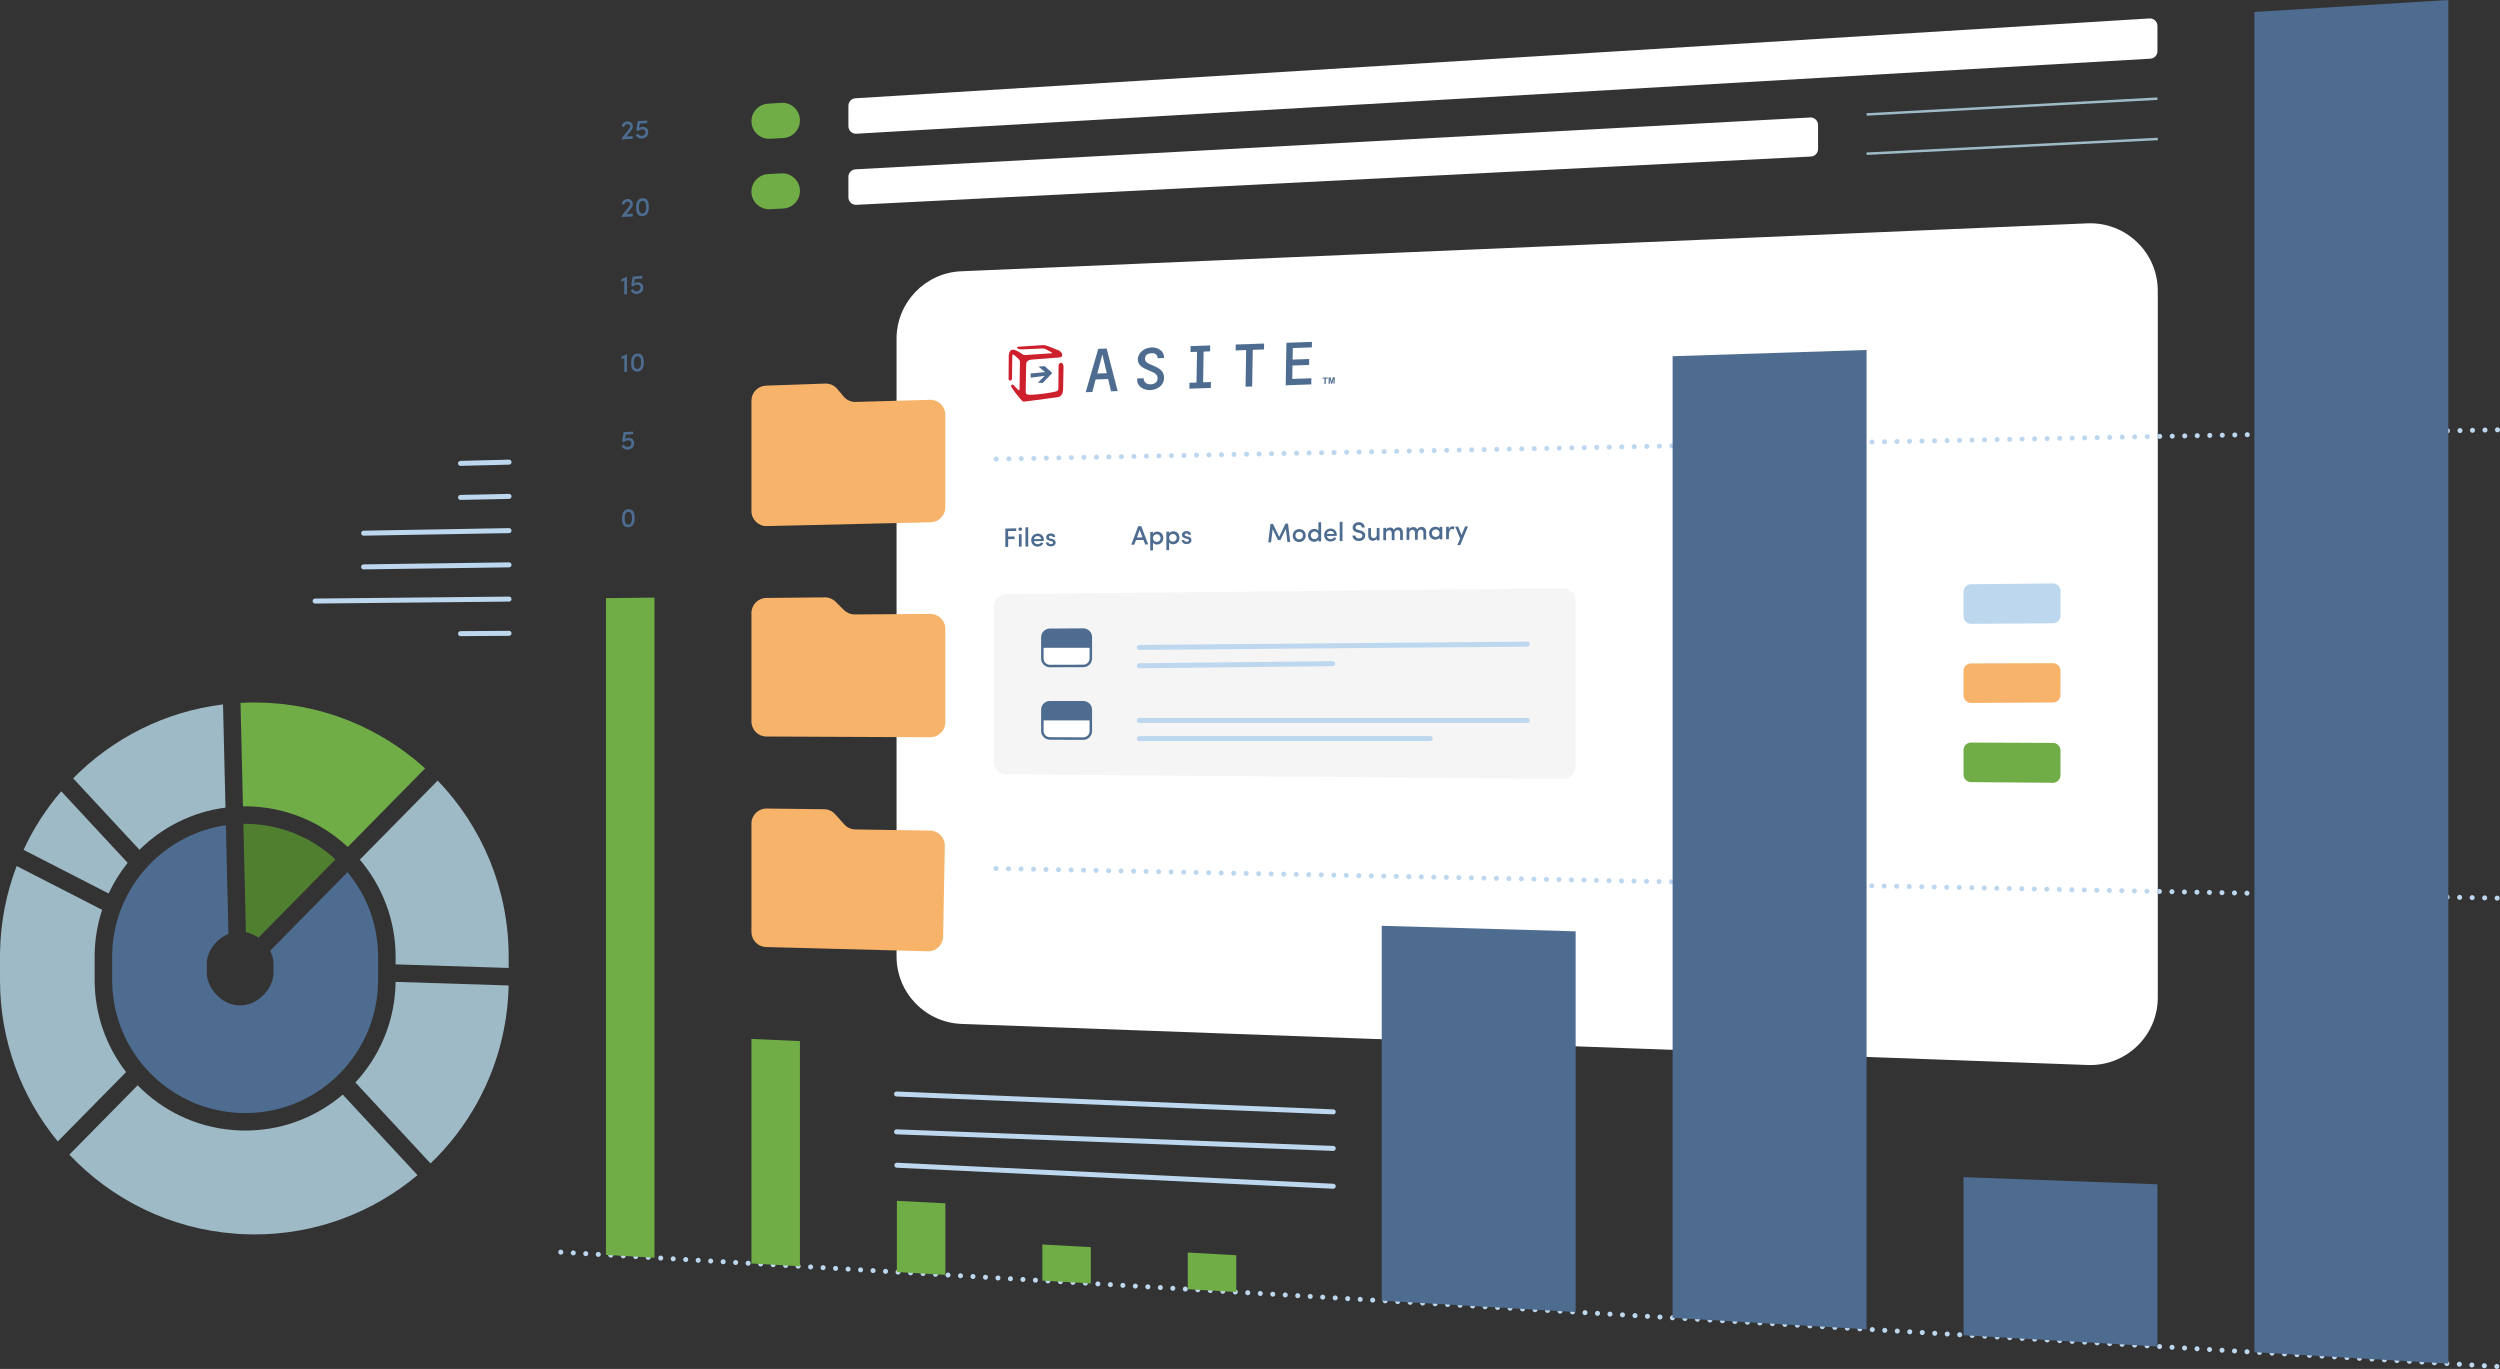 <?xml version="1.0" encoding="UTF-8"?>
<svg id="_Слой_2" data-name="Слой 2" xmlns="http://www.w3.org/2000/svg" viewBox="0 0 999.02 547.05">
  <rect x="0" y="0" width="999.02" height="547.05" fill="#333333" stroke="none"/>
  <defs>
    <style>
      .cls-1 {
        fill: #70ad47;
      }

      .cls-1, .cls-2, .cls-3, .cls-4, .cls-5, .cls-6, .cls-7, .cls-8, .cls-9, .cls-10 {
        stroke-width: 0px;
      }

      .cls-2, .cls-8 {
        fill: #4d6c8f;
      }

      .cls-3 {
        fill: #cd202c;
      }

      .cls-3, .cls-8 {
        fill-rule: evenodd;
      }

      .cls-4 {
        fill: #9fbac7;
      }

      .cls-5 {
        fill: #f5f5f5;
      }

      .cls-11 {
        stroke-dasharray: 0 0 0 5 0 0;
      }

      .cls-11, .cls-12 {
        stroke: #bdd7ee;
        stroke-linecap: round;
        stroke-linejoin: round;
        stroke-width: 2px;
      }

      .cls-11, .cls-12, .cls-13 {
        fill: none;
      }

      .cls-6 {
        fill: #f7b369;
      }

      .cls-7 {
        fill: #bdd7ee;
      }

      .cls-9, .cls-14 {
        fill: #fff;
      }

      .cls-13 {
        stroke: #9fbac7;
      }

      .cls-13, .cls-14 {
        stroke-miterlimit: 10;
      }

      .cls-10 {
        fill: #50802f;
      }

      .cls-14 {
        stroke: #4d6c8f;
      }
    </style>
  </defs>
  <g id="_Слой_1-2" data-name="Слой 1">
    <g>
      <path class="cls-9" d="M834.12,89.25l-450,19.15c-14.45.61-25.85,12.51-25.85,26.98v246.81c0,14.53,11.5,26.45,26.02,26.98l450,16.41c15.29.56,27.98-11.68,27.98-26.98V116.23c0-15.36-12.8-27.63-28.15-26.98Z"/>
      <path class="cls-9" d="M835.29,415.6c-.21,0-.43,0-.64-.01l-450-16.41c-9.18-.33-16.38-7.8-16.38-16.99v-246.81c0-9.14,7.15-16.6,16.28-16.98l450-19.15c.25-.01.5-.02.75-.02,9.36,0,16.98,7.63,16.98,17v282.38c0,4.55-1.77,8.82-4.99,12.03-3.21,3.2-7.47,4.97-11.99,4.97h0Z"/>
      <g>
        <path class="cls-2" d="M401.74,211.21l4.35-.08v1.04l-3.23.06v2.18s2.56-.04,2.56-.04v1.04l-2.55.04v3.09l-1.13.02v-7.35Z"/>
        <path class="cls-2" d="M407.7,210.76c.42,0,.72.29.72.68s-.31.7-.72.71c-.39,0-.73-.29-.73-.68s.34-.7.73-.71ZM408.25,218.44l-1.09.02v-4.98l1.09-.02v4.98Z"/>
        <path class="cls-2" d="M409.78,210.72l1.1-.02v7.69s-1.1.02-1.1.02v-7.69Z"/>
        <path class="cls-2" d="M417.13,216.18l-3.95.07c.12.77.71,1.24,1.52,1.22.55,0,1.1-.28,1.35-.74l.89.38c-.43.89-1.37,1.3-2.3,1.32-1.41.03-2.56-.99-2.56-2.57s1.15-2.6,2.56-2.63c1.41-.02,2.49.96,2.49,2.54,0,.12,0,.29-.01.41ZM416.06,215.4c-.12-.78-.66-1.21-1.42-1.2-.77.01-1.35.48-1.47,1.25l2.89-.05Z"/>
        <path class="cls-2" d="M419.45,216.09c-1.07-.27-1.45-.79-1.37-1.6.05-.74.87-1.33,1.78-1.34.87-.01,1.76.38,1.81,1.44l-1.04.02c-.04-.37-.38-.53-.72-.52-.29,0-.59.12-.7.29-.08.14-.1.29-.04.45.07.2.34.3.61.37l.77.18c1.06.24,1.3.94,1.3,1.43,0,.96-.84,1.52-1.98,1.54-.94.02-1.88-.54-1.91-1.6l1.01-.02c.05.43.39.71.98.7.5,0,.88-.24.88-.61,0-.33-.32-.5-.69-.57l-.67-.15Z"/>
        <path class="cls-2" d="M456.92,215.76l-2.96.05-.7,1.84-1.2.02,2.77-7.39,1.22-.02,2.77,7.29-1.19.02-.7-1.82ZM454.34,214.79l2.19-.04-1.1-3.06-1.1,3.1Z"/>
        <path class="cls-2" d="M460.74,213.29c.31-.55.98-.86,1.66-.87,1.34-.02,2.47.99,2.47,2.56s-1.13,2.61-2.47,2.63c-.68.01-1.35-.24-1.66-.79v3.13l-1.1.02v-7.39l1.1-.02v.73ZM462.26,216.55c.82-.01,1.49-.62,1.49-1.54s-.67-1.54-1.49-1.53c-.81.01-1.51.61-1.51,1.58s.75,1.5,1.51,1.49Z"/>
        <path class="cls-2" d="M467.19,213.17c.31-.55.98-.86,1.66-.87,1.34-.02,2.47.99,2.47,2.56s-1.13,2.61-2.47,2.63c-.68.01-1.35-.24-1.66-.79v3.13l-1.1.02v-7.39l1.1-.02v.73ZM468.72,216.44c.82-.01,1.49-.62,1.49-1.54s-.67-1.54-1.49-1.53c-.81.01-1.51.61-1.51,1.58s.75,1.5,1.51,1.49Z"/>
        <path class="cls-2" d="M473.71,215.15c-1.07-.27-1.45-.78-1.37-1.59.05-.74.87-1.33,1.78-1.34.87-.02,1.76.37,1.81,1.44l-1.04.02c-.04-.37-.38-.53-.72-.52-.29,0-.59.12-.7.29-.08.14-.1.29-.04.45.07.2.34.3.61.37l.77.18c1.06.24,1.3.94,1.3,1.43,0,.96-.84,1.52-1.98,1.54-.94.02-1.88-.54-1.91-1.6l1.01-.02c.05.43.39.71.98.7.5,0,.88-.24.88-.61,0-.33-.32-.49-.69-.57l-.67-.15Z"/>
        <path class="cls-2" d="M513.69,209.26l1.01-.02.89,7.32-1.13.02-.63-5.23-2.15,4.46-.96.02-2.16-4.38-.63,5.25-1.13.02.89-7.35,1-.02,2.49,5.19,2.49-5.27Z"/>
        <path class="cls-2" d="M516.58,214.05c0-1.58,1.18-2.6,2.59-2.62,1.42-.02,2.61.96,2.61,2.53s-1.19,2.63-2.61,2.65c-1.41.02-2.59-.99-2.59-2.56ZM520.68,213.97c0-.91-.68-1.49-1.51-1.48-.82.01-1.5.62-1.5,1.53s.68,1.53,1.5,1.52c.83-.01,1.51-.63,1.51-1.57Z"/>
        <path class="cls-2" d="M526.85,215.65c-.31.55-1,.85-1.68.86-1.34.02-2.48-.98-2.48-2.54s1.14-2.62,2.48-2.64c.71-.01,1.37.25,1.68.79v-3.42s1.09-.02,1.09-.02v7.68s-1.09.02-1.09.02v-.72ZM525.31,212.38c-.82.01-1.49.62-1.49,1.54s.67,1.53,1.49,1.52c.81-.01,1.52-.6,1.52-1.57s-.79-1.5-1.52-1.49Z"/>
        <path class="cls-2" d="M534.19,214.14l-3.95.07c.12.77.71,1.24,1.52,1.22.55,0,1.1-.27,1.35-.74l.89.38c-.43.89-1.37,1.3-2.3,1.32-1.41.02-2.56-.99-2.56-2.56s1.15-2.6,2.56-2.62c1.41-.02,2.49.96,2.49,2.53,0,.12,0,.29-.01.4ZM533.12,213.36c-.12-.78-.66-1.21-1.42-1.2-.77.01-1.35.48-1.47,1.25l2.89-.05Z"/>
        <path class="cls-2" d="M535.36,208.54l1.1-.02v7.68s-1.1.02-1.1.02v-7.68Z"/>
        <path class="cls-2" d="M541.59,213.98c.03.6.58,1.19,1.46,1.18.86-.01,1.31-.48,1.38-1.02.04-.68-.48-1.03-1.16-1.17l-.93-.22c-1.58-.4-1.82-1.29-1.82-1.94,0-1.26,1.13-2.12,2.42-2.14,1.36-.02,2.39.79,2.39,2.13l-1.13.02c0-.68-.51-1.1-1.28-1.08-.68.01-1.27.44-1.27,1.03,0,.29.11.73.98.94l.94.23c1.49.37,2.1,1.18,1.98,2.25-.12,1.15-1.11,1.99-2.5,2.01-1.52.03-2.59-1-2.59-2.19l1.13-.02Z"/>
        <path class="cls-2" d="M550.16,210.99l1.1-.02v4.97l-1.1.02v-.72c-.29.57-.96.85-1.48.86-1.22.02-1.94-.73-1.93-2.15v-2.9l1.1-.02v2.77c0,.82.44,1.24,1.03,1.23.64-.01,1.28-.37,1.28-1.36v-2.67Z"/>
        <path class="cls-2" d="M557.25,213.17v2.67l-1.1.02v-2.79c-.01-.77-.42-1.21-1.01-1.2-.64.01-1.26.37-1.26,1.35v2.67l-1.1.02v-4.97l1.1-.02v.75c.34-.69,1.16-.87,1.56-.88.8-.01,1.28.33,1.57.96.46-.87,1.22-1.01,1.67-1.02,1.24-.02,1.92.76,1.92,2.18v2.87l-1.1.02v-2.77c0-.78-.42-1.23-1.05-1.22-.72.01-1.2.54-1.2,1.35Z"/>
        <path class="cls-2" d="M566.55,213v2.67l-1.1.02v-2.79c-.01-.77-.42-1.21-1.01-1.2-.64.01-1.26.37-1.26,1.35v2.67l-1.1.02v-4.97l1.1-.02v.75c.34-.69,1.16-.87,1.57-.88.8-.01,1.28.33,1.57.96.46-.87,1.22-1.01,1.67-1.02,1.24-.02,1.92.77,1.92,2.18v2.87l-1.1.02v-2.77c0-.78-.42-1.23-1.05-1.22-.72.01-1.2.54-1.2,1.35Z"/>
        <path class="cls-2" d="M575.26,214.81c-.34.55-1.03.84-1.67.85-1.33.02-2.52-.97-2.52-2.55s1.19-2.61,2.52-2.63c.6,0,1.33.22,1.67.78v-.7l1.09-.02v4.97l-1.09.02v-.71ZM573.72,214.59c.81-.01,1.53-.59,1.53-1.57s-.79-1.5-1.53-1.49c-.82.01-1.52.62-1.52,1.54s.7,1.53,1.52,1.52Z"/>
        <path class="cls-2" d="M578.98,215.46l-1.1.02v-4.97l1.1-.02v1.14c.25-.9.73-1.26,1.36-1.27.35,0,.72.06.88.18l-.18,1.01c-.29-.13-.52-.16-.73-.16-.94.02-1.33.96-1.33,2.28v1.79Z"/>
        <path class="cls-2" d="M583.54,217.81l-1.15.02,1.08-2.68-1.97-4.71,1.17-.02,1.38,3.38,1.4-3.43,1.17-.02-3.08,7.46Z"/>
      </g>
      <g>
        <path class="cls-2" d="M437.82,151.66l-1.31,4.98-2.65.09,5.01-17.34,3.34-.12,4.42,17.01-2.65.09-1.16-4.9-5,.17ZM440.54,141.75h-.05s-2.01,7.51-2.01,7.51l3.8-.13-1.73-7.38Z"/>
        <path class="cls-2" d="M454.43,151.75v-.51s2.59-.09,2.59-.09c0,1.57,1.11,2.44,2.72,2.43,1.41-.01,2.77-.73,2.85-2.4.09-1.81-1.89-2.46-3.81-3.27-1.92-.84-4.13-1.82-4.09-4.29.05-2.87,2.79-4.69,5.6-4.79,2.33-.08,4.89,1.42,4.85,3.92v.32s-2.59.09-2.59.09c.12-1.4-.99-2.07-2.35-2.02-1.36.05-2.62.61-2.65,2.17-.02,1.2.95,1.8,1.92,2.21l1.49.63c2.29,1,4.25,2.1,4.2,4.92-.05,2.92-2.66,4.72-5.48,4.82-2.56.09-5.32-1.38-5.27-4.12Z"/>
        <path class="cls-2" d="M480.77,152.77l3.12-.11-.04,2.36-8.57.3.04-2.36,2.81-.1.21-12.28-2.61.09.04-2.36,7.83-.27-.04,2.36-2.58.09-.21,12.28Z"/>
        <path class="cls-2" d="M500.37,154.44l-2.64.09.25-14.64-4.21.15.04-2.36,11.34-.4-.04,2.36-4.49.16-.25,14.64Z"/>
        <path class="cls-2" d="M516.54,143.69l6.63-.23-.04,2.37-6.63.23-.09,5.36,7.63-.27-.04,2.46-10.22.36.29-16.99,10.2-.36-.04,2.19-7.61.27-.08,4.61Z"/>
        <g>
          <path class="cls-2" d="M529.26,153.42l.04-2.1-.75.03v-.43s2.01-.07,2.01-.07v.43s-.75.03-.75.03l-.04,2.1-.51.02Z"/>
          <path class="cls-2" d="M530.91,153.36l.04-2.53.76-.03.43,1.71.48-1.74.76-.03-.04,2.53-.47.02.03-1.99-.53,2.01-.49.02-.46-1.97-.03,1.99-.47.02Z"/>
        </g>
        <g>
          <path class="cls-3" d="M406.78,138.58c-.79.17-.34,1.19,2,1.02l7.8-.34c.32-.02.92.02,1.08.17l2.33,1.24c.87.56.31.5-.3.54l-9.22.62c-1.02.07-1.18.2-1.97-.34-2.94-1.98-4.91-2.81-5.4.41-.02,3.21-.04,6.41-.06,9.62.04.71,1.3.78,1.34-.12.04-3.24.11-5.91.15-9.15.03-.64.32-.73.9-.26l1.6,1.47c.55.46.56,1.03.54,1.84l-.15,9.62c-.05.67.14,1.56-.68.75l-1.7-1.78c-1.02-.69-1.11.43-.91.75.71,1.16,2.34,3.34,3.62,4.76,1.02,1.13.82,1.17,2.25,1.01l12.82-1.71c.99-.15,1.9-1.12,2-2.93l.17-9.37c-.1-1.95-2.07-1.79-1.98.07l-.07,8.55c-.06,1.18-.17,1.21-1.66,1.58-1.15.28-6.76,1.21-9.91,1.14-1.14-.02-1.51-.29-1.49-1.22l.18-10.8c.02-1.41.96-1.91,2.29-2.03l11.28-.86c1.8-.51.37-2.43-.48-2.76-.92-.36-4.07-1.69-5.47-2.09-.36-.1-.43-.1-.81-.07l-10.08.65Z"/>
          <polygon class="cls-8" points="411.84 150.92 411.85 149.24 417.64 148.7 414.97 146.49 417.46 146.31 420.5 149.04 416.69 153.03 414.72 152.91 417.48 150.19 411.84 150.92"/>
        </g>
      </g>
      <g>
        <line class="cls-11" x1="998.02" y1="171.76" x2="397.15" y2="183.47"/>
        <line class="cls-11" x1="997.89" y1="358.9" x2="397.15" y2="347.03"/>
        <line class="cls-11" x1="997.75" y1="546.05" x2="222.78" y2="500.3"/>
      </g>
      <polyline class="cls-2" points="978.38 0 900.88 4.78 900.88 540.33 978.38 544.91 978.38 0"/>
      <polyline class="cls-2" points="862.13 538.05 862.13 473.26 784.64 470.39 784.64 533.57 862.13 538.05"/>
      <polyline class="cls-2" points="745.89 531.18 745.89 139.85 668.39 142.35 668.39 526.61 745.89 531.18"/>
      <polyline class="cls-2" points="629.64 524.32 629.64 372.17 552.15 369.96 552.15 519.75 629.64 524.32"/>
      <path class="cls-5" d="M397.15,242.39v62.02c0,2.75,2.21,4.98,4.96,5l222.49,1.81c2.78.02,5.04-2.22,5.04-5v-66.09c0-2.78-2.27-5.03-5.05-5l-222.49,2.26c-2.74.03-4.95,2.26-4.95,5Z"/>
      <path class="cls-7" d="M787.66,249.29l32.75-.21c1.65-.01,2.98-1.35,2.98-3v-9.94c0-1.67-1.36-3.02-3.03-3l-32.75.33c-1.64.02-2.97,1.35-2.97,3v9.82c0,1.66,1.36,3.01,3.02,3Z"/>
      <path class="cls-6" d="M787.65,280.9l32.75-.18c1.65,0,2.98-1.35,2.98-3v-9.71c0-1.66-1.35-3-3.01-3l-32.75.09c-1.65,0-2.99,1.35-2.99,3v9.8c0,1.66,1.35,3.01,3.02,3Z"/>
      <path class="cls-1" d="M823.39,299.88v9.93c0,1.67-1.36,3.01-3.02,3l-32.75-.27c-1.65-.01-2.98-1.35-2.98-3v-9.81c0-1.66,1.35-3.01,3.01-3l32.75.15c1.65,0,2.99,1.35,2.99,3Z"/>
      <path class="cls-14" d="M419.51,251.68l13.37-.09c1.66-.01,3.02,1.34,3.02,3v8.52c0,1.65-1.34,3-2.99,3l-13.37.04c-1.66,0-3.01-1.34-3.01-3v-8.47c0-1.65,1.33-2.99,2.98-3Z"/>
      <path class="cls-14" d="M435.9,283.63v8.52c0,1.66-1.35,3.01-3.01,3l-13.37-.06c-1.65,0-2.99-1.35-2.99-3v-8.47c0-1.66,1.34-3,3-3h13.37c1.66.01,3,1.36,3,3.01Z"/>
      <path class="cls-2" d="M435.9,254.59v4.28h-19.37v-4.19c0-1.65,1.33-2.99,2.98-3l13.37-.09c1.67,0,3.02,1.34,3.02,3Z"/>
      <path class="cls-2" d="M435.9,283.62v4.26h-19.37v-4.27c0-1.65,1.34-3,3-3h13.37c1.66.02,3,1.36,3,3.01Z"/>
      <line class="cls-12" x1="455.28" y1="258.71" x2="610.27" y2="257.41"/>
      <line class="cls-12" x1="455.28" y1="266.05" x2="532.53" y2="265.21"/>
      <line class="cls-12" x1="455.28" y1="287.88" x2="610.27" y2="287.88"/>
      <line class="cls-12" x1="455.28" y1="295.14" x2="571.52" y2="295.14"/>
      <path class="cls-6" d="M371.92,208.7l-65.5,1.53c-3.37.08-6.14-2.63-6.14-6v-44.12c0-3.23,2.56-5.88,5.79-6l23.71-.83c1.84-.06,3.62.72,4.8,2.14l2.57,3.06c1.18,1.4,2.93,2.19,4.76,2.14l29.68-.85c3.38-.1,6.17,2.62,6.17,6v36.93c0,3.26-2.6,5.92-5.86,6Z"/>
      <path class="cls-6" d="M371.75,294.61l-65.5-.29c-3.3-.01-5.97-2.7-5.97-6v-43.37c0-3.29,2.65-5.97,5.94-6l23.41-.24c1.61-.02,3.15.61,4.29,1.75l3.33,3.32c1.13,1.13,2.67,1.76,4.27,1.75l30.21-.2c3.33-.02,6.04,2.67,6.04,6v37.28c0,3.32-2.7,6.01-6.03,6Z"/>
      <path class="cls-6" d="M370.72,380.14l-64.6-1.7c-3.25-.09-5.84-2.75-5.84-6v-43.34c0-3.34,2.73-6.04,6.07-6l22.98.27c1.68.02,3.27.74,4.39,1.99l3.69,4.1c1.12,1.24,2.7,1.96,4.37,1.99l29.86.46c3.32.05,5.97,2.79,5.91,6.11l-.67,36.24c-.06,3.33-2.83,5.98-6.16,5.89Z"/>
      <polygon class="cls-1" points="242.16 239.01 261.53 238.81 261.53 502.59 242.16 501.48 242.16 239.01"/>
      <polygon class="cls-1" points="300.28 415.17 319.66 416.03 319.66 506.02 300.28 504.88 300.28 415.17"/>
      <polygon class="cls-1" points="358.4 479.86 377.78 480.86 377.78 509.45 358.4 508.31 358.4 479.86"/>
      <polygon class="cls-1" points="416.53 497.3 435.9 498.38 435.9 512.88 416.53 511.74 416.53 497.3"/>
      <polygon class="cls-1" points="474.65 500.52 494.02 501.6 494.02 516.31 474.65 515.17 474.65 500.52"/>
      <line class="cls-12" x1="358.4" y1="465.63" x2="532.77" y2="474.03"/>
      <line class="cls-12" x1="358.27" y1="452.29" x2="532.77" y2="458.91"/>
      <line class="cls-12" x1="358.27" y1="437.17" x2="532.77" y2="444.31"/>
      <g>
        <path class="cls-2" d="M248.49,55.7v-.52l2.83-3.57c.29-.36.48-.71.48-1.08,0-.6-.5-.98-1.15-.94-.6.03-1.1.47-1.18,1.13l-1.04-.17c.19-1.2,1.11-1.98,2.24-2.04,1.22-.06,2.21.73,2.21,1.97,0,.68-.3,1.31-.75,1.83-.8.98-.96,1.16-1.81,2.23l2.52-.13v1.07l-4.35.23Z"/>
        <path class="cls-2" d="M256.57,51.68c-.56.03-1.04.2-1.68.72l-.65-.45.59-3.57,3.8-.2v1.04l-2.91.15-.33,1.78c.31-.26.87-.44,1.3-.46,1.29-.07,2.35.66,2.35,2.15s-1.06,2.46-2.67,2.54c-.97.05-1.89-.51-2.35-1.42.19-.13.73-.47.93-.58.29.62.82.97,1.42.94,1.07-.06,1.59-.69,1.59-1.42,0-.87-.64-1.26-1.39-1.22Z"/>
        <path class="cls-2" d="M248.49,86.7v-.52l2.83-3.57c.29-.36.48-.71.48-1.08,0-.6-.5-.98-1.15-.94-.6.03-1.1.47-1.18,1.13l-1.04-.17c.19-1.2,1.11-1.98,2.24-2.04,1.22-.06,2.21.73,2.21,1.97,0,.68-.3,1.31-.75,1.83-.8.98-.96,1.16-1.81,2.23l2.52-.13v1.07l-4.35.23Z"/>
        <path class="cls-2" d="M256.74,79.19c2.01-.1,2.53,1.48,2.53,3.47s-.52,3.61-2.53,3.71c-2,.11-2.54-1.48-2.54-3.44s.54-3.63,2.54-3.73ZM256.74,85.3c1.15-.06,1.45-1.21,1.45-2.58s-.3-2.5-1.45-2.43c-1.16.06-1.46,1.21-1.46,2.59s.3,2.49,1.46,2.43Z"/>
        <path class="cls-2" d="M250.54,110.54v7.05l-1.08.06v-5.57l-1.15.48v-1.01l2.23-1Z"/>
        <path class="cls-2" d="M254.57,113.79c-.56.03-1.04.2-1.68.72l-.65-.45.59-3.57,3.8-.2v1.04l-2.91.15-.33,1.78c.31-.26.87-.44,1.3-.46,1.29-.07,2.35.66,2.35,2.15s-1.06,2.46-2.67,2.54c-.97.05-1.89-.51-2.35-1.43.19-.13.73-.47.92-.58.29.62.82.97,1.42.94,1.08-.06,1.6-.69,1.6-1.42,0-.87-.64-1.26-1.39-1.22Z"/>
        <path class="cls-2" d="M250.54,141.54v7.05l-1.08.06v-5.57l-1.15.48v-1.01l2.23-1Z"/>
        <path class="cls-2" d="M254.74,141.3c2.01-.11,2.53,1.48,2.53,3.47s-.52,3.61-2.53,3.71c-2,.1-2.54-1.48-2.54-3.45s.54-3.63,2.54-3.73ZM254.74,147.41c1.15-.06,1.45-1.21,1.45-2.59s-.3-2.49-1.45-2.43c-1.16.06-1.46,1.21-1.46,2.59s.3,2.49,1.46,2.43Z"/>
        <path class="cls-2" d="M250.92,175.98c-.56.03-1.04.2-1.68.72l-.65-.45.6-3.57,3.8-.2v1.04l-2.91.15-.33,1.78c.31-.26.87-.44,1.3-.46,1.29-.07,2.35.66,2.35,2.15s-1.06,2.46-2.67,2.54c-.97.05-1.89-.51-2.35-1.43.19-.13.73-.47.92-.58.29.62.82.97,1.42.94,1.07-.06,1.6-.69,1.6-1.42,0-.87-.64-1.26-1.39-1.22Z"/>
        <path class="cls-2" d="M251.09,203.49c2.01-.11,2.53,1.48,2.53,3.47s-.52,3.61-2.53,3.71c-2,.1-2.54-1.48-2.54-3.45s.54-3.63,2.54-3.73ZM251.09,209.6c1.15-.06,1.45-1.21,1.45-2.59s-.3-2.49-1.45-2.43c-1.16.06-1.46,1.21-1.46,2.59s.3,2.49,1.46,2.43Z"/>
      </g>
      <path class="cls-9" d="M862.13,10.36v10.1c0,1.59-1.24,2.9-2.83,2.99l-517.1,29.99c-1.72.1-3.17-1.27-3.17-2.99v-8.19c0-1.59,1.23-2.9,2.82-2.99L858.95,7.37c1.73-.11,3.18,1.26,3.18,2.99Z"/>
      <path class="cls-9" d="M726.51,49.95v9.6c0,1.6-1.25,2.92-2.85,3l-381.48,19.3c-1.71.09-3.15-1.28-3.15-3v-8.19c0-1.59,1.25-2.91,2.84-3l381.48-20.71c1.72-.09,3.16,1.27,3.16,3Z"/>
      <path class="cls-1" d="M313.04,55.14l-5.32.31c-4.03.23-7.43-2.97-7.43-7.01h0c0-3.71,2.89-6.78,6.59-7.01l5.32-.33c4.04-.25,7.46,2.96,7.46,7.01v.02c0,3.72-2.9,6.8-6.62,7.01Z"/>
      <path class="cls-1" d="M312.98,83.33l-5.32.27c-4.02.2-7.38-3-7.38-7.02h0c0-3.73,2.92-6.81,6.65-7.02l5.32-.29c4.02-.22,7.41,2.99,7.41,7.02v.02c0,3.74-2.93,6.83-6.67,7.02Z"/>
      <line class="cls-13" x1="745.89" y1="45.73" x2="862.13" y2="39.42"/>
      <line class="cls-13" x1="862.27" y1="55.53" x2="745.89" y2="61.42"/>
      <line class="cls-12" x1="203.41" y1="239.4" x2="125.93" y2="240.19"/>
      <line class="cls-12" x1="203.41" y1="225.72" x2="145.31" y2="226.53"/>
      <line class="cls-12" x1="203.41" y1="212.04" x2="145.31" y2="213.06"/>
      <line class="cls-12" x1="203.41" y1="198.36" x2="184.04" y2="198.77"/>
      <line class="cls-12" x1="203.41" y1="184.68" x2="184.04" y2="185.16"/>
      <line class="cls-12" x1="203.41" y1="253.08" x2="184.04" y2="253.21"/>
      <path class="cls-4" d="M24.47,316.2c-6.03,7.03-11.12,14.89-15.06,23.4l34,17.44c2.04-4.39,4.6-8.5,7.61-12.24l-26.55-28.6Z"/>
      <path class="cls-1" d="M102.22,280.72c-2.05-.01-4.09.04-6.11.15l.98,41.35c.28-.01.57-.01.85-.01h.34c15.7.1,30,6.25,40.68,16.25l30.92-31.41c-17.9-16.24-41.61-26.18-67.66-26.33Z"/>
      <path class="cls-4" d="M136.96,437.41c-9.99,8.53-22.8,13.85-36.81,14.33-.69.03-1.39.04-2.09.04-.47,0-.94,0-1.41-.02-.7-.01-1.39-.04-2.07-.08-.48-.03-.95-.06-1.43-.1-14.95-1.19-28.32-7.82-38.15-17.88l-27.28,27.7c16.88,17.88,40.2,29.67,66.41,31.6.6.05,1.2.09,1.8.12.57.03,1.14.06,1.7.08,1.17.05,2.34.07,3.5.08,24.92.15,47.89-8.76,65.71-23.68l-29.88-32.19Z"/>
      <path class="cls-4" d="M174.91,311.92l-31.12,31.6c8.91,10.49,14.3,24.06,14.3,38.83v3.02l45.18,1.43v-4.45c0-27.34-10.8-52.16-28.36-70.43Z"/>
      <path class="cls-4" d="M158.08,392.37c-.08,7.52-1.56,14.71-4.17,21.33-.43,1.09-.89,2.16-1.39,3.22-.49,1.06-1.01,2.11-1.56,3.13-2.45,4.55-5.46,8.75-8.94,12.51l30.03,32.36c7.41-7.11,13.75-15.35,18.74-24.44.57-1.02,1.11-2.06,1.63-3.1.53-1.04,1.04-2.09,1.52-3.15,5.7-12.32,9.01-25.99,9.31-40.43l-45.17-1.43Z"/>
      <path class="cls-4" d="M37.82,391.64v-9.29c0-.26,0-.53,0-.79.08-6.27,1.12-12.31,2.99-17.98l-34.15-17.51C2.58,356.75.25,368.29.02,380.36c-.01.66-.02,1.32-.02,1.99v9.29c0,24.42,8.64,46.91,23.09,64.49l27.29-27.72c-7.88-10.19-12.56-22.96-12.56-36.77Z"/>
      <path class="cls-4" d="M89.12,281.49c-23.32,2.85-44.21,13.62-59.89,29.54l26.5,28.55c9.1-9.01,21.06-15.12,34.37-16.86l-.98-41.23Z"/>
      <path class="cls-2" d="M138.87,348.52l-30.94,31.42c.67,1.26,1.11,2.58,1.28,3.88.04.38.07.76.07,1.13v3.94c0,.6-.06,1.21-.19,1.83,0,.04-.01.07-.02.1-.22,1.08-.62,2.17-1.17,3.22-.19.37-.4.73-.62,1.09-.41.63-.86,1.24-1.37,1.82-.27.32-.56.62-.86.91-.84.82-1.78,1.55-2.8,2.15-1.02.6-2.13,1.07-3.29,1.37-.92.24-1.88.37-2.87.37-.21,0-.42-.01-.63-.01-.08,0-.16-.01-.24-.01-1.14-.05-2.23-.27-3.27-.63-1.15-.4-2.23-.97-3.22-1.66-.96-.68-1.83-1.47-2.6-2.34-.81-.91-1.49-1.9-2.03-2.93-.73-1.37-1.21-2.8-1.38-4.19-.04-.37-.06-.73-.06-1.09v-4.05c0-.61.07-1.23.19-1.85.11-.52.26-1.04.45-1.56.15-.43.33-.85.53-1.27.31-.63.68-1.24,1.09-1.84.28-.4.58-.79.91-1.16.75-.88,1.62-1.68,2.57-2.37.89-.65,1.86-1.19,2.89-1.61l-1.03-43.42c-11.53,1.68-21.88,7.08-29.78,14.94-.82.83-1.63,1.68-2.4,2.56-.78.88-1.53,1.79-2.25,2.73-2.43,3.15-4.51,6.58-6.18,10.24-.49,1.06-.95,2.14-1.36,3.24-.43,1.1-.81,2.22-1.16,3.35-1.45,4.74-2.25,9.76-2.3,14.96,0,.19,0,.38,0,.57v9.29c0,11.86,3.91,22.85,10.53,31.73.7.94,1.43,1.87,2.2,2.76.75.88,1.54,1.74,2.36,2.58,8.53,8.77,20.1,14.63,33.07,15.84.66.06,1.32.11,1.99.15.5.02,1,.04,1.51.06.52.01,1.05.02,1.58.02.64,0,1.28-.01,1.92-.04,12.25-.43,23.45-5.05,32.22-12.47.89-.75,1.76-1.53,2.6-2.35.84-.81,1.66-1.64,2.44-2.51,2.9-3.19,5.42-6.73,7.49-10.55.55-1.03,1.07-2.08,1.56-3.14s.94-2.14,1.35-3.24c2.17-5.71,3.39-11.88,3.44-18.33.01-.17.01-.34.01-.51v-9.29c0-12.82-4.59-24.62-12.22-33.83Z"/>
      <path class="cls-10" d="M98.25,329.22h-.32c-.23-.01-.45-.01-.68,0l1.02,43.28c1.82.37,3.52,1.15,5.01,2.19l30.77-31.25c-9.42-8.76-22-14.14-35.8-14.22Z"/>
    </g>
  </g>
</svg>